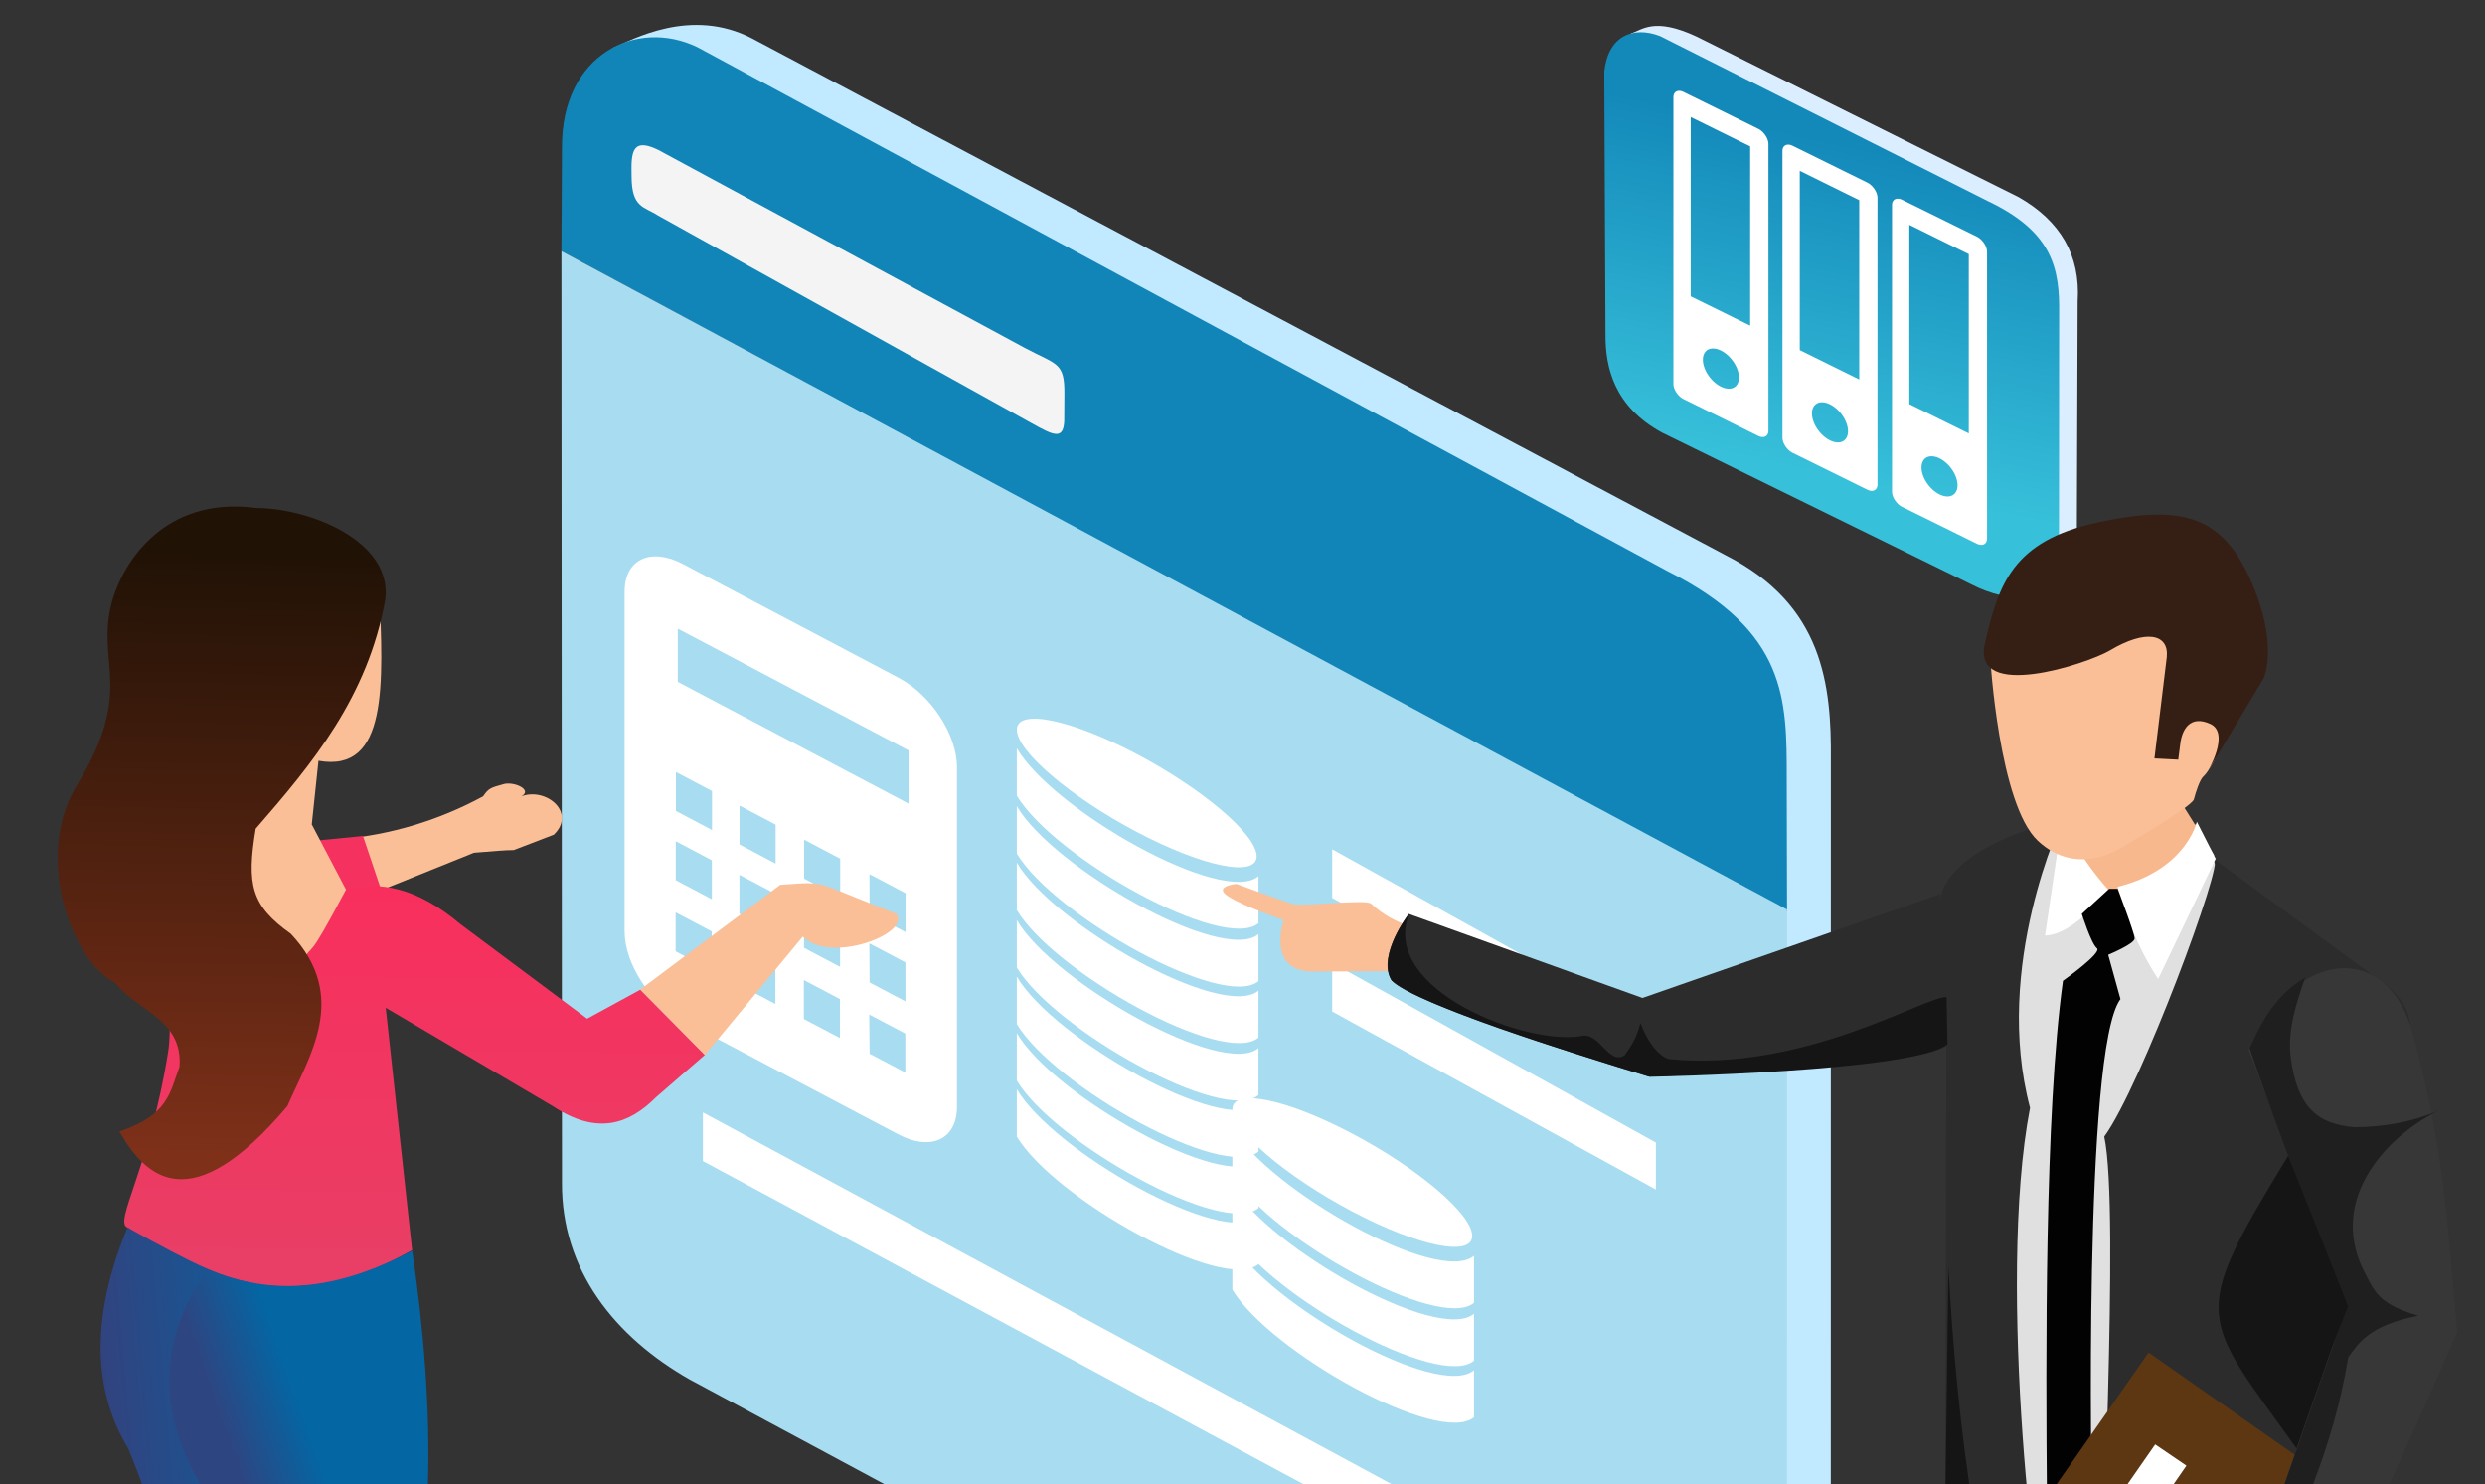 <svg xmlns="http://www.w3.org/2000/svg" xmlns:xlink="http://www.w3.org/1999/xlink" width="272.126" height="162.52" viewBox="0 0 72 43" xmlns:v="https://vecta.io/nano"><rect x="0" y="0" width="72" height="43" fill="#333333" stroke="none"/><defs><linearGradient id="A" x1="15.755" y1="278.531" x2="15.64" y2="289.15" xlink:href="#I"><stop offset="0" stop-color="#f82f5d"/><stop offset="1" stop-color="#e93e65"/></linearGradient><linearGradient id="B" x1="11.411" y1="268.919" x2="11.069" y2="286.072" xlink:href="#I"><stop offset="0" stop-color="#211206"/><stop offset="1" stop-color="#7e3019"/></linearGradient><linearGradient id="C" x1="9.367" y1="302.779" x2="13.158" y2="302.437" xlink:href="#I"><stop offset="0" stop-color="#34417d"/><stop offset="1" stop-color="#185693"/></linearGradient><linearGradient id="D" x1="14.07" y1="299.068" x2="16.2" y2="298.32" xlink:href="#I"><stop offset="0" stop-color="#2d4682"/><stop offset="1" stop-color="#0466a3"/></linearGradient><linearGradient id="E" x1="13.066" y1="181.658" x2="11.044" y2="190.824" xlink:href="#I"><stop offset="0" stop-color="#1389ba"/><stop offset="1" stop-color="#37c0da"/></linearGradient><linearGradient id="F" x1="233.403" y1="225.917" x2="231.721" y2="231.24" xlink:href="#I"><stop offset="0" stop-color="#1185b8"/></linearGradient><path id="G" d="M356.766 264.17v3.268c2.608 2.937 14.243 3.268 16.634 0v-3.235c-2.456 3.357-14.124 2.92-16.634-.033z"/><path id="H" d="M219.323 236.8c-.563 0-1.017.454-1.017 1.017v28.284c0 .563.453 1.017 1.017 1.017h7.348c.563 0 1.017-.454 1.017-1.017v-28.284c0-.563-.453-1.017-1.017-1.017zm.786 2.126h5.87v17.7h-5.87zm2.888 21.583a1.779 1.779 0 1 1 0 3.559 1.779 1.779 0 0 1 0-3.559z"/><linearGradient id="I" gradientUnits="userSpaceOnUse"/></defs><g transform="matrix(1.012 0 0 1.012 -5.92 -256.097)"><g transform="matrix(1.276 0 0 1.276 -256.248 -26.452)"><path d="M219.152 220.133c.437-.188 1.754-.93 3.13-.216l21.85 11.598c2.18 1.108 2.37 2.902 2.354 4.604l-.002 22.89c.018 1.914-.998 1.895-2.3 2.52z" fill="#c1e9ff"/><path d="M218.003 224.688l27.5 14.824-.007-2.997c0-1.768.014-3.294-2.675-4.646l-21.766-11.756c-1.36-.658-3.052.15-3.04 2.253z" fill="url(#F)"/><path d="M218.003 224.688l.012 20.89c-.018 1.972 1.188 3.477 2.868 4.43l21.114 11.354c2.224 1.06 3.485-.625 3.502-1.768l.004-20.133z" fill="#a7dcf1"/><path d="M219.575 222.825c-.002-.49.126-.635.6-.408l8.23 4.446c.714.38.888.314.883 1.027l-.003.505c.014.572-.23.434-.748.146l-8.37-4.654c-.307-.2-.584-.167-.59-.86z" fill="#f4f4f4"/><path d="M-390.966 228.14v1.078l7.17-4.14v-1.04zm0 2.516v1.078l7.17-4.14v-1.04zm-13.938 19.026v1.078l21.14-12.46v-1.04z" transform="matrix(1.013 1.142 0 1.013 631.345 453.487)" fill="#fff"/><g transform="matrix(.326 .172 0 .326 116.751 99.444)" fill="#fff"><path d="M318.96 237.437c-2.23 0-4.023 1.794-4.023 4.023v23.392c0 2.23 1.794 4.023 4.023 4.023h14.83c2.23 0 4.023-1.794 4.023-4.023V241.46c0-2.23-1.794-4.023-4.023-4.023zm-.363 4.64h15.882v3.66h-15.882zm-.13 9.935h2.484v2.68h-2.484zm4.38 0h2.484v2.68h-2.484zm4.444 0h2.484v2.68h-2.484zm4.5 0h2.484v2.68H331.8zm-13.333 4.77h2.484v2.68h-2.484zm4.38 0h2.484v2.68h-2.484zm4.444 0h2.484v2.68h-2.484zm4.5 0h2.484v2.68H331.8zm-13.333 4.902h2.484v2.68h-2.484zm4.38 0h2.484v2.68h-2.484zm4.444 0h2.484v2.68h-2.484zm4.5 0h2.484v2.68H331.8z" paint-order="markers fill stroke"/><use xlink:href="#G"/><use xlink:href="#G" y="-3.89"/><use xlink:href="#G" y="-7.876"/><ellipse cx="365.02" cy="255.019" rx="8.254" ry="2.68" paint-order="markers fill stroke"/><use xlink:href="#G" x="-14.836" y="-18.3"/><use xlink:href="#G" x="-14.836" y="-22.188"/><use xlink:href="#G" x="-14.836" y="-26.175"/><ellipse ry="2.68" rx="8.254" cy="236.72" cx="350.185" paint-order="markers fill stroke"/><use xlink:href="#G" x="-14.836" y="-14.345"/><use xlink:href="#G" x="-14.836" y="-10.456"/><use xlink:href="#G" x="-14.836" y="-6.567"/><use xlink:href="#G" x="-14.836" y="-2.71"/></g></g><path d="M52.54 254.018c.32-.092.654-.482 1.877.087l9.225 4.598c1.2.682 1.774 1.67 1.692 2.98l-.025 7.2c-.003.653-.583 1.032-1.285 1.237z" fill="#dbeeff"/><path d="M7.967 178.607c.136.063 9.386 4.725 9.386 4.725 1.867.886 2.06 1.947 2.04 3.235l-.005 6.913c-.003 1.486-1.45 1.373-2.51.825l-8.855-4.345c-1.367-.743-1.62-1.86-1.617-2.79l-.035-7.548c.112-1.025.823-1.31 1.595-1.015z" fill="url(#E)" transform="translate(45.41 75.486)"/><path d="M15.63 277.086c1.414-.13 2.766-.53 4.05-1.225.162-.228.19-.242.617-.358.335-.063.884.22.384.4.72-.378 1.714.394 1.024 1.056l-1.147.44c-.288.004-.5.026-1.14.077l-3.198 1.29z" fill="#fabf97"/><path d="M16.242 276.996l.523 1.552-1.977.768-.54-2.124z" fill="#f5325f"/><path d="M24.187 281.394l1.847 1.865-1.4 1.215c-.77.772-1.68 1.1-2.953.26l-4.788-2.82.756 6.94c-3.097 1.784-5.72 1.08-8.15-.65-.406-.142.635-1.7 1.166-5.037.183-1.15-.256-3.696-.07-4.854l3.025 1.17c.75.002 1.538.355 2.135-.954.95-.244 2.004-.084 3.287.998l3.618 2.7z" fill="url(#A)"/><path d="M26.034 283.26l2.8-3.384c.797.805 3.12-.1 2.676-.65l-1.834-.738c-.517-.208-.8-.134-1.487-.095l-4.012 3.002 1.847 1.865m-9.316-13.32c.118 2.713.255 5.26-1.74 4.902l-.192 1.822.98 1.866c-1.188 2.24-.86 1.403-1.28 2.082l-3.854-5.163 4.6-5.5z" fill="#fabf97"/><path d="M9.268 285.456c.747 1.304 2.027 2.568 4.81-.727.606-1.406 1.798-3.126.096-4.935-1.13-.802-1.27-1.398-1.003-3.007 1.626-1.867 3.208-3.77 3.71-6.56.21-1.676-2.162-2.62-3.705-2.623-2.383-.32-3.676 1.247-4.104 2.623-.518 1.816.66 2.5-.972 5.237-1.306 2.018-.252 5.074 1.064 5.754.586.774 1.93 1.015 1.825 2.387-.283.746-.31 1.373-1.72 1.85z" fill="url(#B)"/><path d="M16.578 319.586c-1.258-1.706-2.072-3.2-1.953-4.203l-1.813.276 2.957 4.954zm-5.98-6.306l-1.075 3.206-1.07-3.528 1.005-2.362z" fill="#fabf97"/><path d="M9.5 288.205c2.066 1.148 2.715 1.432 3.68 1.61l1.415 13.965c-1.296 3.136-2.082 5.852-3.998 9.5-.407-.67-.88-1.278-1.633-1.605-.192-3.654-.613-7.41 2.74-9.5-.557-2.477-1.066-4.935-2.18-7.636-1.1-1.81-1.01-3.947-.024-6.334z" fill="url(#C)"/><path d="M17.65 288.856c.647 4.4.784 9.19-.68 12.937.992 3.997-.943 8.487-1.882 13.56-.75.614-1.297.31-2.273.307.078-5.082-.026-10.44.817-14.357-.418-1.096-.997-3.083-1.606-5.092-1.837-2.475-1.64-4.908-.21-6.8 1.553.635 3.343.777 5.835-.543z" fill="url(#D)"/><path d="M12.812 315.66c-.54.284-.8 1.112-.775 1.843l.198 3.832.552-.03-.22-2.67.614-.06c.443 1.14.98 2.194 2.4 2.423.824-.236 1.656-.43 2.374-1.227-.195-.395-.308-.682-.898-.87-.225-.037-.443.006-.82.13-.264.215-.304.107-.464.557-.907-1.474-1.463-2.56-2.962-3.926zm-3.135 1.477l-.02 1.902c.075.892.302 2-1.444.215-.934-1.022-1.774-2.067-.2-3.712l-.053-.828-.95.973-.37-.256 1.207-1.698c.14-.85.057-1.862 1.125-2.055.577.216.987.814 1.2 1.84-.222 1.06-.386 2.27-.496 3.62z" fill="#33417d"/><g transform="matrix(.584 0 0 .56 -85.439 165.045)"><path d="M270.7 285.084c4.416.615 1.344 3.57 5.44 5.15.545.885 2.834 1.685 1.935 2.57-.663 2.546-4.667 1.42-7.687-1.077l-.82.2-3.87-2.688-.1-3.984zm-13.42.54c-4.156.58-1.466 3.398-5.318 4.885-.513.833-2.666 1.586-1.82 2.42.624 2.396 5.557 1.618 8.398-.732l.773-.203 2.998-2.45-.227-3.75z" fill="#140f15"/><path d="M271.21 238.8l.493 23.843c0 3.007 1.99 24.523 1.99 24.523-2.607 1.14-5.046 2.046-8.134-1.023l-1.15-23.75-2.284-12.22-1.276 14.202 1.382 22.345c-3.86 1.566-6.557 1.772-8.08-.6l-.233-22.388-1.27-28.788s9.87 4.837 18.562 3.856z" fill="#212121"/><path d="M263.968 199.274l1.94 4.252-5.454 34.293-6.376-2.103.354-34.607 3.388-2.343c-.08 1.05.618 2.384 1.895 3.928 0 0 3.004-.462 4.252-3.42z" fill="#e0e0e0"/><path d="M266.103 256.255l-2 2.44c.6 1.675 1.215 2.947 2.26 3.173-1.266.623-1.594 1.977-1.5 3.666-.423 6.414 1.053 11.015 2.6 16.82 1.497 1.712 3.66 2.065 5.6 2.268l-2.776-29.54zm-9.025-16.415c1.616 1.358 4.214.787 3.953 6.13l-.4 13.176c-.6 1.675-1.762 1.55-2.807 1.776 1.266.623 1.594 1.977 1.5 3.666.212 6.422-1.28 12.54-.46 18.258-1.497 1.712-1.116 2.106-3.066 2.308l-1.722-18.06-.825-27.198z" fill="#2a2a2a"/><path d="M271.6 237.176s-.588-3.922.196-8.954l2.55-15.752.065-2.418s.458-1.307-1.242-2.614l-8.3-6.34c.5.1-3.593 11.613-5.392 14.183.786 3.872-.272 22.6-.098 27.255 4.836-.072 8.328-3.17 12.222-5.36zm-14.182-38.106s-3.426 7.487-1.58 14.742c-1.673 9.005.364 26.576 1 27.22-2.848-1.484-4.2-3.165-5.163-4.902l.065-27.516c-.327-3.595-.26-5.62-.26-5.62s.13-2.418 5.948-3.922z" fill="#2c2c2c"/><path d="M258.17 200.77l2.418 3.366 4.28-3.235-2.06-3.43z" fill="#f7b88d"/><g fill="#fff"><path d="M260.132 202.51c.415 1.522.96 3.07 1.987 4.714l2.82-6.147-.924-1.895s-.508 2.45-3.882 3.328z"/><path d="M259.67 202.647s-1.618 2.31-3.096 2.357l.832-5.916.555-.508s-1.11.693 1.7 4.067z"/></g><path d="M258.376 203.895s.462 1.525.74 1.756-1.664 1.664-1.664 1.664c-.906 6.845-.84 19.283-.786 26.488l.985.74 1.216-.693s-.445-23.022 1.404-25.6l-.6-2.265s1.294-.555 1.294-.832-.832-2.542-.832-2.542h-.416z" fill="#020202"/><path d="M261.65 226.32l14.856 10.843-6.4 10.08-15.143-10.94z" fill="#5d3712"/><path d="M261.974 231.02l1.53 1.085-2.84 4.288-1.54-1.103z" fill="#fff"/><path d="M266.67 238.364l-.6 1.27c-.393 1.79-1.42 2.583-2.403 3.443 0 0 .695 3.96 3.79 2.25 1.86-1.18 1.98-3.677 2.288-6.03z" fill="#fabf97"/><path d="M266.556 210.828l4.813 13.12-4.662 13.86c-.49 1.407 2.124 3.368 3.235 2.265.878-.462 6.834-14.783 6.834-14.783-.48-5.62-.63-9.27-2.113-15.004-1.14-5.098-5.84-4.7-8.107.544z" fill="#373737"/><path d="M225.313 204.466c-.838-.253-1.52-.838-1.773-1.09s-3.33.156-3.818.018-2.786-1.033-2.786-1.033-1.188.117-.4.643 2.708 1.208 2.708 1.208-.838 2.552 1.344 2.63l4.422-.018s.78-1.792.292-2.357z" fill="#fabf97"/><path d="M251.443 202.878l-14.604 5.315-11.462-4.298s-1.525 2.08-.878 3.328 12.663 4.99 12.663 4.99 14.327-.508 14.697-1.7-.416-7.626-.416-7.626z" fill="#2c2c2c"/><path d="M251.788 210.56c-1.633 1.407-14.598 1.663-14.598 1.663-4.223-1.354-11.19-3.604-12.65-4.922-.588-1 .325-2.705.84-3.37-1.392 3.875 5.824 6.722 8.48 6.203.885-.197 1.314 1.508 2.105.994.464-.697.578-.94.774-1.653.288.806.794 1.64 1.386 1.842 6.673.677 12.59-3.234 13.622-3.167l.042 2.41z" fill="#151515"/><path d="M253.886 190.797s.425 7.5 2.337 9.363 4.02.392 4.02.392 3.53-2.124 3.627-2.516.3-1.03.474-1.176.882-1.258.768-1.748c.027-2.564.212-5.867-.945-6.964-2.064-1.958-6.508-.102-10.28 2.65z" fill="#fabf97"/><path d="M261.937 195.946l.605-5.18c.114-1.21-1.05-1.423-2.783-.344-1.1.684-6.804 2.645-6.134-.36s1.34-5.23 5.507-6.177 6.11-.343 7.516 2.94.654 5 .654 5l-2.76 4.804s1.127-1.977.13-2.45-1.39.3-1.47 1.03l-.098.8z" fill="#351f15"/><path d="M269.328 207.143c-1.41.87-2.118 2.21-2.73 3.61 1.24 3.79 3.297 9.503 4.792 13.132l-4.672 13.92c-.408 1.786 2.366 3.2 3.302 2.23l.16-.207c-.464-.292-2.462-.388-2.713-1.19 1.482-3.683 3.206-7.232 3.973-12.072.505-.73 1.036-1.638 3.43-2.127-1.775-.55-2.093-1.102-2.534-2.025-2.045-3.82.974-7.127 3.472-8.433-1.31.574-2.67.81-4.06.82-1.86-.164-2.8-1.058-3.126-3.533-.175-1.434.264-2.78.705-4.126z" fill="#1f1f1f"/><path d="M268.493 216.26c-4.885 8.37-4.324 8.07.408 14.96l1.78-5.275.75-1.996zm-16.656 5.64l-.18 14.242c.336.45.412 1 1.148 1.296.154-.554.285-1.597.266-2.942-.637-4.128-1.026-8.425-1.235-12.596z" fill="#151515"/></g><g transform="matrix(-.29 -.143 0 .29 122.912 220.978)" fill="#fff"><path d="M208.508 236.8c-.563 0-1.017.454-1.017 1.017v28.284c0 .563.453 1.017 1.017 1.017h7.348c.563 0 1.017-.454 1.017-1.017v-28.284c0-.563-.453-1.017-1.017-1.017zm.786 2.126h5.87v17.7h-5.87zm2.888 21.583a1.78 1.78 0 0 1 1.258 3.037 1.78 1.78 0 0 1-3.037-1.258 1.78 1.78 0 0 1 1.779-1.779z" paint-order="markers fill stroke"/><use xlink:href="#H" paint-order="markers fill stroke"/><use xlink:href="#H" x="10.767" paint-order="markers fill stroke"/></g></g></svg>